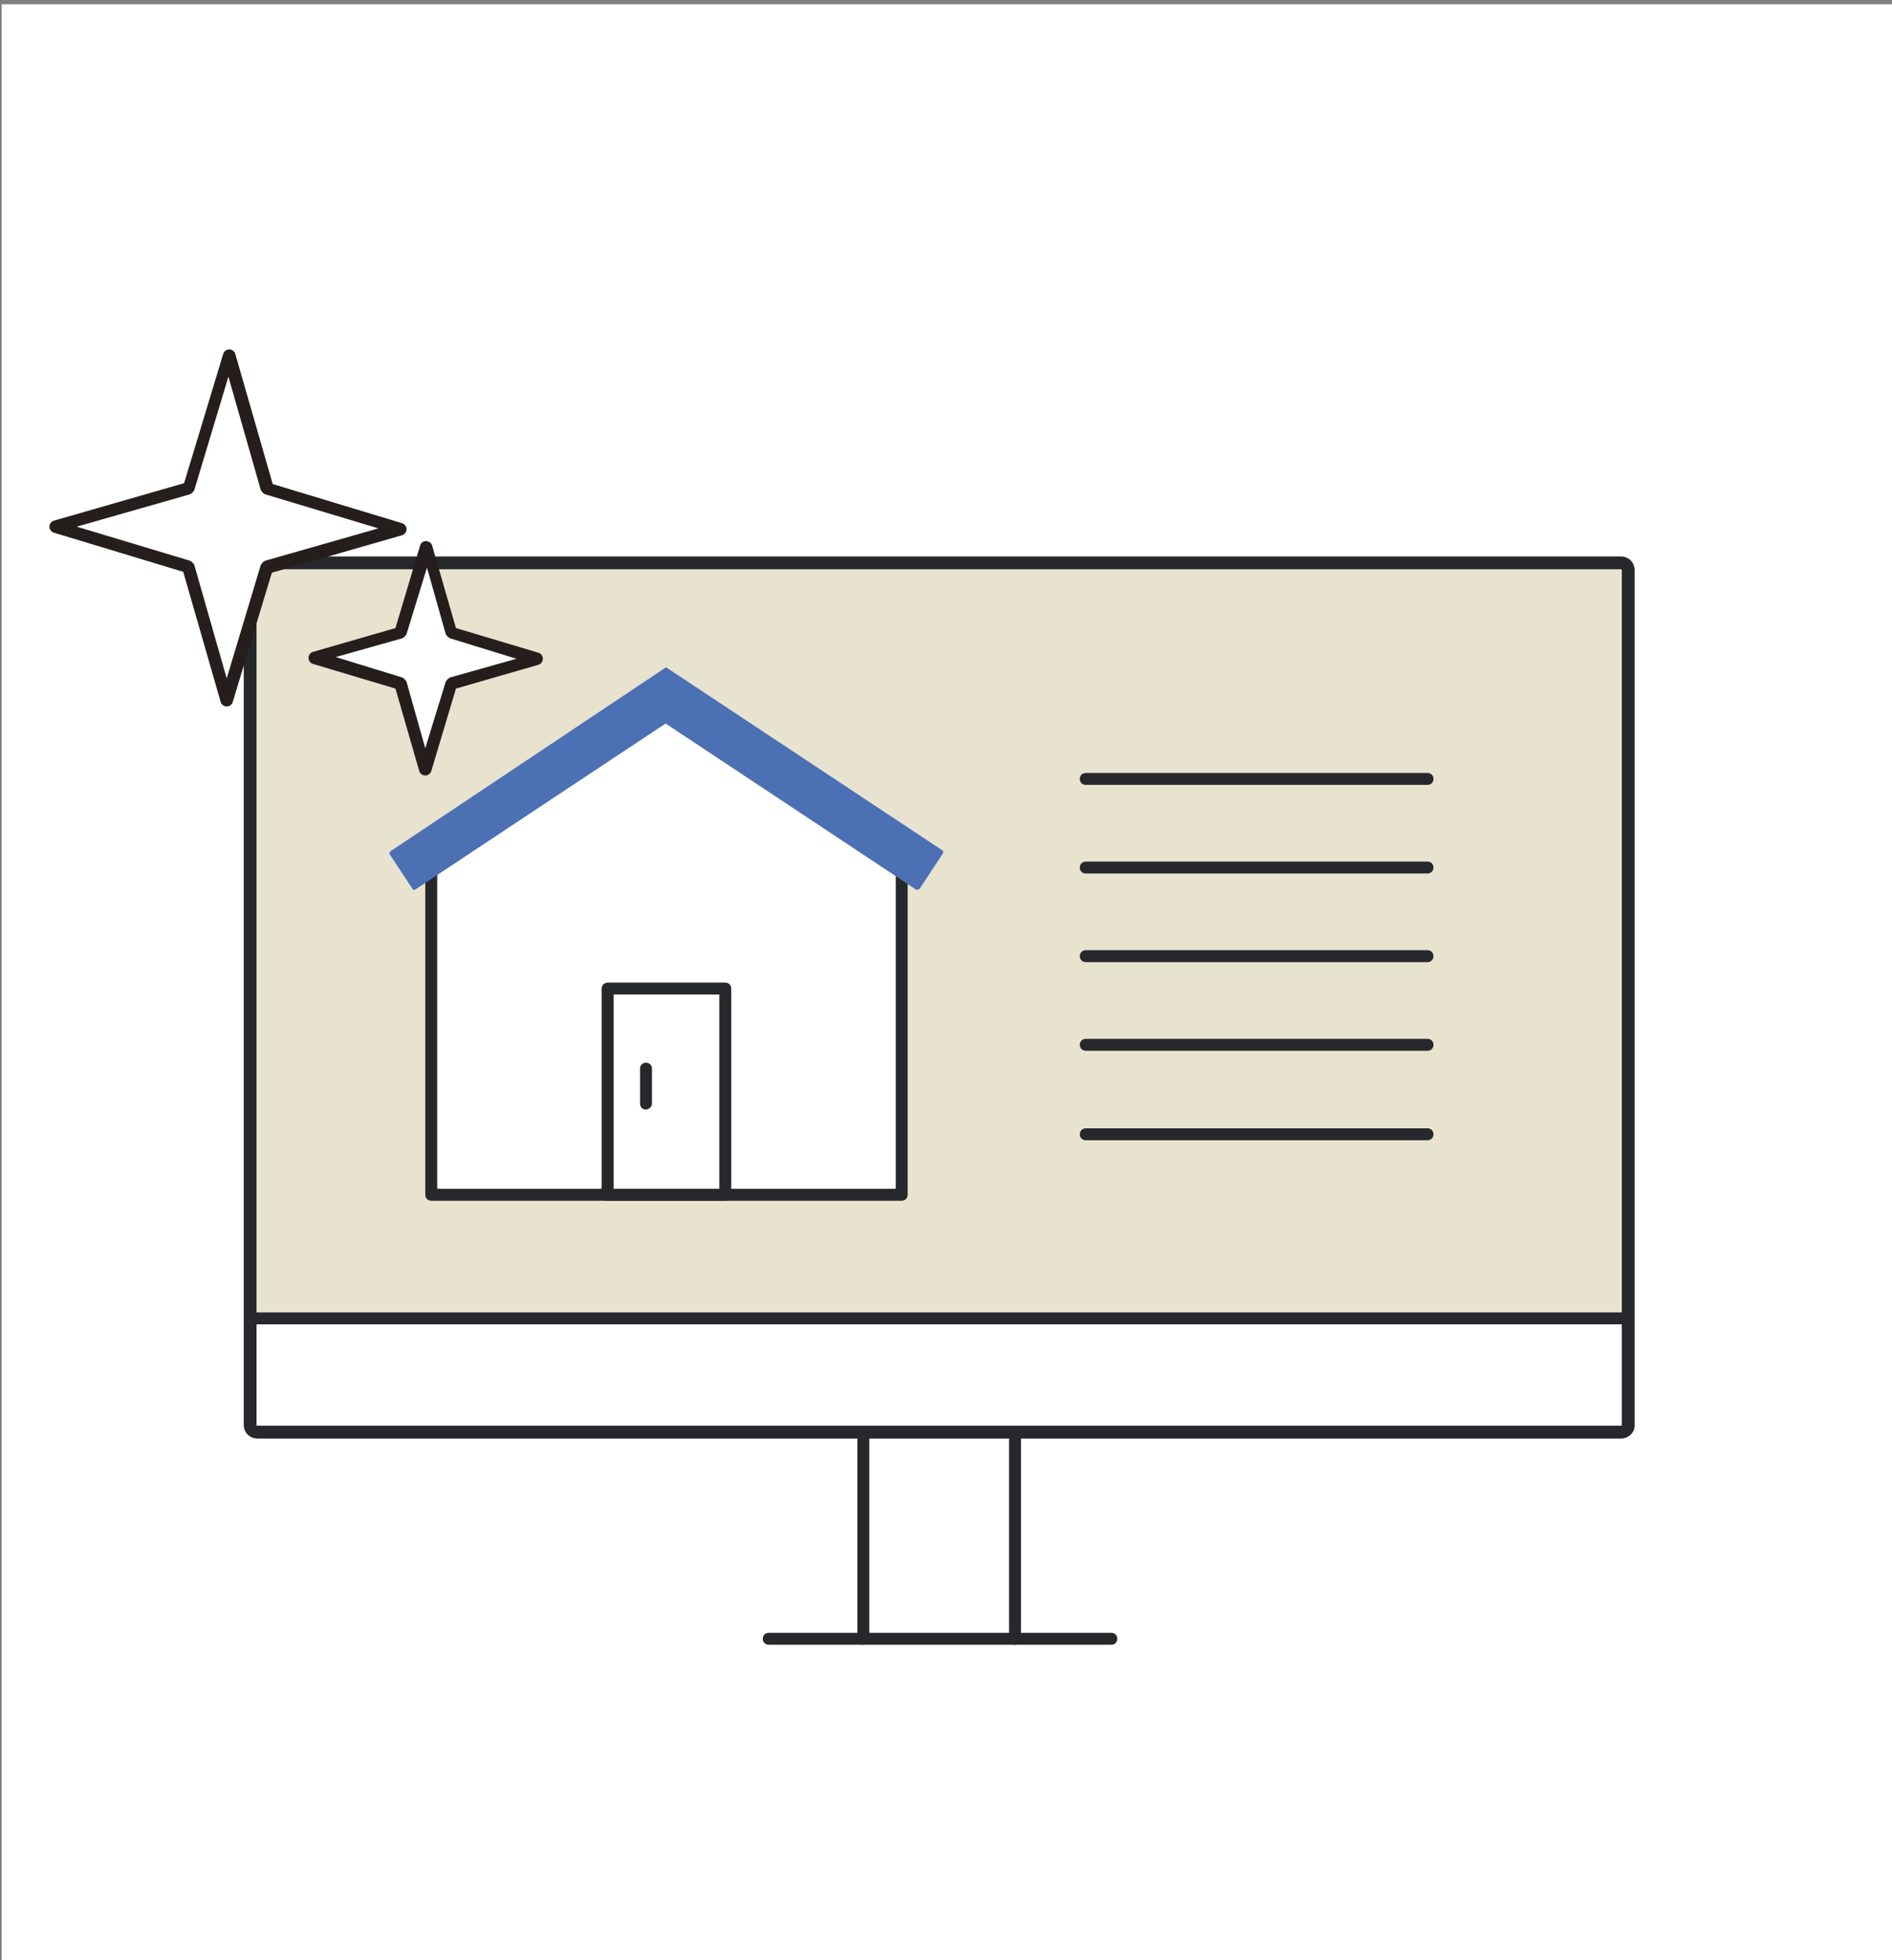 <?xml version="1.0" encoding="utf-8"?>
<!-- Generator: Adobe Illustrator 26.3.1, SVG Export Plug-In . SVG Version: 6.00 Build 0)  -->
<svg version="1.1" id="レイヤー_1" xmlns="http://www.w3.org/2000/svg" xmlns:xlink="http://www.w3.org/1999/xlink" x="0px"
	 y="0px" viewBox="0 0 222 230" style="enable-background:new 0 0 222 230;" xml:space="preserve">
<rect x="0" y="0" width="222" height="230" fill="#808080" stroke="none"/>
<style type="text/css">
	.st0{fill:#FFFFFF;}
	.st1{fill:#E7E3CF;}
	.st2{fill:#27282B;}
	.st3{fill:#4B70B4;}
	.st4{fill:#251E1C;}
</style>
<rect x="0.2" y="0.5" class="st0" width="222" height="230"/>
<g>
	<g>
		<rect x="29.3" y="66" class="st1" width="161.7" height="88.6"/>
		<path class="st2" d="M190.2,168.8h-160c-0.9,0-1.6-0.7-1.6-1.6V66.9c0-0.9,0.7-1.6,1.6-1.6h160c0.9,0,1.6,0.7,1.6,1.6v100.4
			C191.8,168.1,191.1,168.8,190.2,168.8z M30.2,66.7c-0.1,0-0.1,0.1-0.1,0.1v100.4c0,0.1,0.1,0.1,0.1,0.1h160c0.1,0,0.1-0.1,0.1-0.1
			V66.9c0-0.1-0.1-0.1-0.1-0.1H30.2z"/>
		<g>
			<g>
				<line class="st0" x1="101.3" y1="168.1" x2="101.3" y2="192.3"/>
				<path class="st2" d="M101.3,193c-0.4,0-0.7-0.3-0.7-0.7v-24.2c0-0.4,0.3-0.7,0.7-0.7s0.7,0.3,0.7,0.7v24.2
					C102,192.7,101.7,193,101.3,193z"/>
			</g>
			<g>
				<line class="st0" x1="119.1" y1="168.1" x2="119.1" y2="192.3"/>
				<path class="st2" d="M119.1,193c-0.4,0-0.7-0.3-0.7-0.7v-24.2c0-0.4,0.3-0.7,0.7-0.7s0.7,0.3,0.7,0.7v24.2
					C119.8,192.7,119.5,193,119.1,193z"/>
			</g>
		</g>
		<g>
			<line class="st0" x1="90.2" y1="192.3" x2="130.4" y2="192.3"/>
			<path class="st2" d="M130.4,193H90.2c-0.4,0-0.7-0.3-0.7-0.7s0.3-0.7,0.7-0.7h40.2c0.4,0,0.7,0.3,0.7,0.7S130.8,193,130.4,193z"
				/>
		</g>
		<g>
			<line class="st0" x1="29.3" y1="154.7" x2="191.1" y2="154.7"/>
			<path class="st2" d="M191.1,155.4H29.3c-0.4,0-0.7-0.3-0.7-0.7s0.3-0.7,0.7-0.7h161.7c0.4,0,0.7,0.3,0.7,0.7
				S191.5,155.4,191.1,155.4z"/>
		</g>
		<g>
			<g>
				<path class="st0" d="M50.6,134.6c0-10.8,0-31.1,0-33.6c3.1-2.2,20.6-13.8,27.6-18.3c7,4.6,24.4,16.1,27.6,18.3
					c0,2.4,0,34,0,39.2c0,0,0,0,0,0H50.6C50.6,139,50.6,137.1,50.6,134.6z"/>
				<path class="st2" d="M105.8,140.9C105.8,140.9,105.8,140.9,105.8,140.9l-55.2,0c-0.4,0-0.7-0.3-0.7-0.7l0-39.1
					c0-0.2,0.1-0.4,0.3-0.6c3.2-2.2,20.5-13.8,27.6-18.4c0.2-0.2,0.5-0.2,0.8,0c7,4.6,24.4,16.1,27.6,18.3c0.2,0.1,0.3,0.4,0.3,0.6
					c0,1,0,6.7,0,13.6c0,10.1,0,22.5,0,25.6c0,0.2-0.1,0.4-0.2,0.5C106.2,140.8,106,140.9,105.8,140.9z M51.3,140.2L51.3,140.2
					L51.3,140.2z M51.3,139.5h53.8c0-4,0-15.5,0-24.9c0-6.2,0-11.6,0-13.2c-3.8-2.6-19.8-13.3-26.9-17.8
					c-7.1,4.6-23.1,15.3-26.9,17.9l0,33.2l0,0L51.3,139.5z"/>
			</g>
			<path class="st2" d="M85.1,140.9H71.3c-0.4,0-0.7-0.3-0.7-0.7l0-5.8c0-6.1,0-14.4,0-18.4c0-0.2,0.1-0.4,0.2-0.5
				c0.1-0.1,0.3-0.2,0.5-0.2h13.8c0.4,0,0.7,0.3,0.7,0.7v24.2C85.8,140.6,85.5,140.9,85.1,140.9z M72,139.5h12.4v-22.8H72
				c0,4.2,0,11.9,0,17.7L72,139.5z"/>
			<path class="st3" d="M110.6,99.8L78.3,78.4c-0.1-0.1-0.2-0.1-0.3,0L45.8,99.9c-0.1,0.1-0.1,0.2-0.1,0.3l2.7,4.1
				c0,0.1,0.1,0.1,0.2,0.1c0,0,0,0,0,0c0,0,0.1,0,0.1,0l29.4-19.5l29.4,19.5c0.1,0,0.1,0,0.2,0c0.1,0,0.1-0.1,0.2-0.1l2.7-4.1
				C110.7,100.1,110.7,99.9,110.6,99.8z"/>
			<g>
				<line class="st0" x1="75.8" y1="125.5" x2="75.8" y2="129.5"/>
				<path class="st2" d="M75.8,130.2c-0.4,0-0.7-0.3-0.7-0.7v-4.1c0-0.4,0.3-0.7,0.7-0.7s0.7,0.3,0.7,0.7v4.1
					C76.5,129.9,76.1,130.2,75.8,130.2z"/>
			</g>
		</g>
		<g>
			<g>
				<line class="st0" x1="127.3" y1="91.4" x2="167.5" y2="91.4"/>
				<path class="st2" d="M167.5,92.1h-40.1c-0.4,0-0.7-0.3-0.7-0.7s0.3-0.7,0.7-0.7h40.1c0.4,0,0.7,0.3,0.7,0.7
					S167.9,92.1,167.5,92.1z"/>
			</g>
			<g>
				<line class="st0" x1="127.3" y1="101.8" x2="167.5" y2="101.8"/>
				<path class="st2" d="M167.5,102.5h-40.1c-0.4,0-0.7-0.3-0.7-0.7s0.3-0.7,0.7-0.7h40.1c0.4,0,0.7,0.3,0.7,0.7
					S167.9,102.5,167.5,102.5z"/>
			</g>
			<g>
				<line class="st0" x1="127.3" y1="112.2" x2="167.5" y2="112.2"/>
				<path class="st2" d="M167.5,112.9h-40.1c-0.4,0-0.7-0.3-0.7-0.7s0.3-0.7,0.7-0.7h40.1c0.4,0,0.7,0.3,0.7,0.7
					S167.9,112.9,167.5,112.9z"/>
			</g>
			<g>
				<line class="st0" x1="127.3" y1="122.6" x2="167.5" y2="122.6"/>
				<path class="st2" d="M167.5,123.3h-40.1c-0.4,0-0.7-0.3-0.7-0.7s0.3-0.7,0.7-0.7h40.1c0.4,0,0.7,0.3,0.7,0.7
					S167.9,123.3,167.5,123.3z"/>
			</g>
			<g>
				<line class="st0" x1="127.3" y1="133" x2="167.5" y2="133"/>
				<path class="st2" d="M167.5,133.8h-40.1c-0.4,0-0.7-0.3-0.7-0.7s0.3-0.7,0.7-0.7h40.1c0.4,0,0.7,0.3,0.7,0.7
					S167.9,133.8,167.5,133.8z"/>
			</g>
		</g>
	</g>
	<g>
		<polygon class="st0" points="26.9,41.8 31.4,57.4 46.9,62.1 31.3,66.6 26.6,82.2 22.1,66.5 6.5,61.8 22.2,57.3 		"/>
		<path class="st4" d="M26.6,82.9C26.6,82.9,26.6,82.9,26.6,82.9c-0.3,0-0.6-0.2-0.7-0.5l-4.4-15.3L6.3,62.5
			c-0.3-0.1-0.5-0.4-0.5-0.7c0-0.3,0.2-0.6,0.5-0.7l15.3-4.4l4.6-15.2c0.1-0.3,0.4-0.5,0.7-0.5c0.3,0,0.6,0.2,0.7,0.5L32,56.8
			l15.2,4.6c0.3,0.1,0.5,0.4,0.5,0.7c0,0.3-0.2,0.6-0.5,0.7l-15.3,4.4l-4.6,15.2C27.2,82.7,26.9,82.9,26.6,82.9z M9,61.8l13.3,4
			c0.2,0.1,0.4,0.3,0.5,0.5l3.8,13.3l4-13.3c0.1-0.2,0.3-0.4,0.5-0.5l13.3-3.8l-13.3-4c-0.2-0.1-0.4-0.3-0.5-0.5l-3.8-13.3l-4,13.3
			c-0.1,0.2-0.3,0.4-0.5,0.5L9,61.8z"/>
	</g>
	<g>
		<polygon class="st0" points="50.1,64.1 53,74.2 63.1,77.3 52.9,80.2 49.9,90.3 47,80.2 36.9,77.1 47,74.2 		"/>
		<path class="st4" d="M49.9,91C49.9,91,49.9,91,49.9,91c-0.3,0-0.6-0.2-0.7-0.5l-2.8-9.7l-9.7-2.9c-0.3-0.1-0.5-0.4-0.5-0.7
			s0.2-0.6,0.5-0.7l9.7-2.8l2.9-9.7c0.1-0.3,0.3-0.5,0.7-0.5c0.3,0,0.6,0.2,0.7,0.5l2.8,9.7l9.7,2.9c0.3,0.1,0.5,0.4,0.5,0.7
			c0,0.3-0.2,0.6-0.5,0.7l-9.7,2.8l-2.9,9.7C50.5,90.8,50.2,91,49.9,91z M39.4,77.1l7.8,2.4c0.2,0.1,0.4,0.3,0.5,0.5l2.2,7.8
			l2.4-7.8c0.1-0.2,0.3-0.4,0.5-0.5l7.8-2.2l-7.8-2.4c-0.2-0.1-0.4-0.3-0.5-0.5l-2.2-7.8l-2.4,7.8c-0.1,0.2-0.3,0.4-0.5,0.5
			L39.4,77.1z"/>
	</g>
</g>
</svg>

